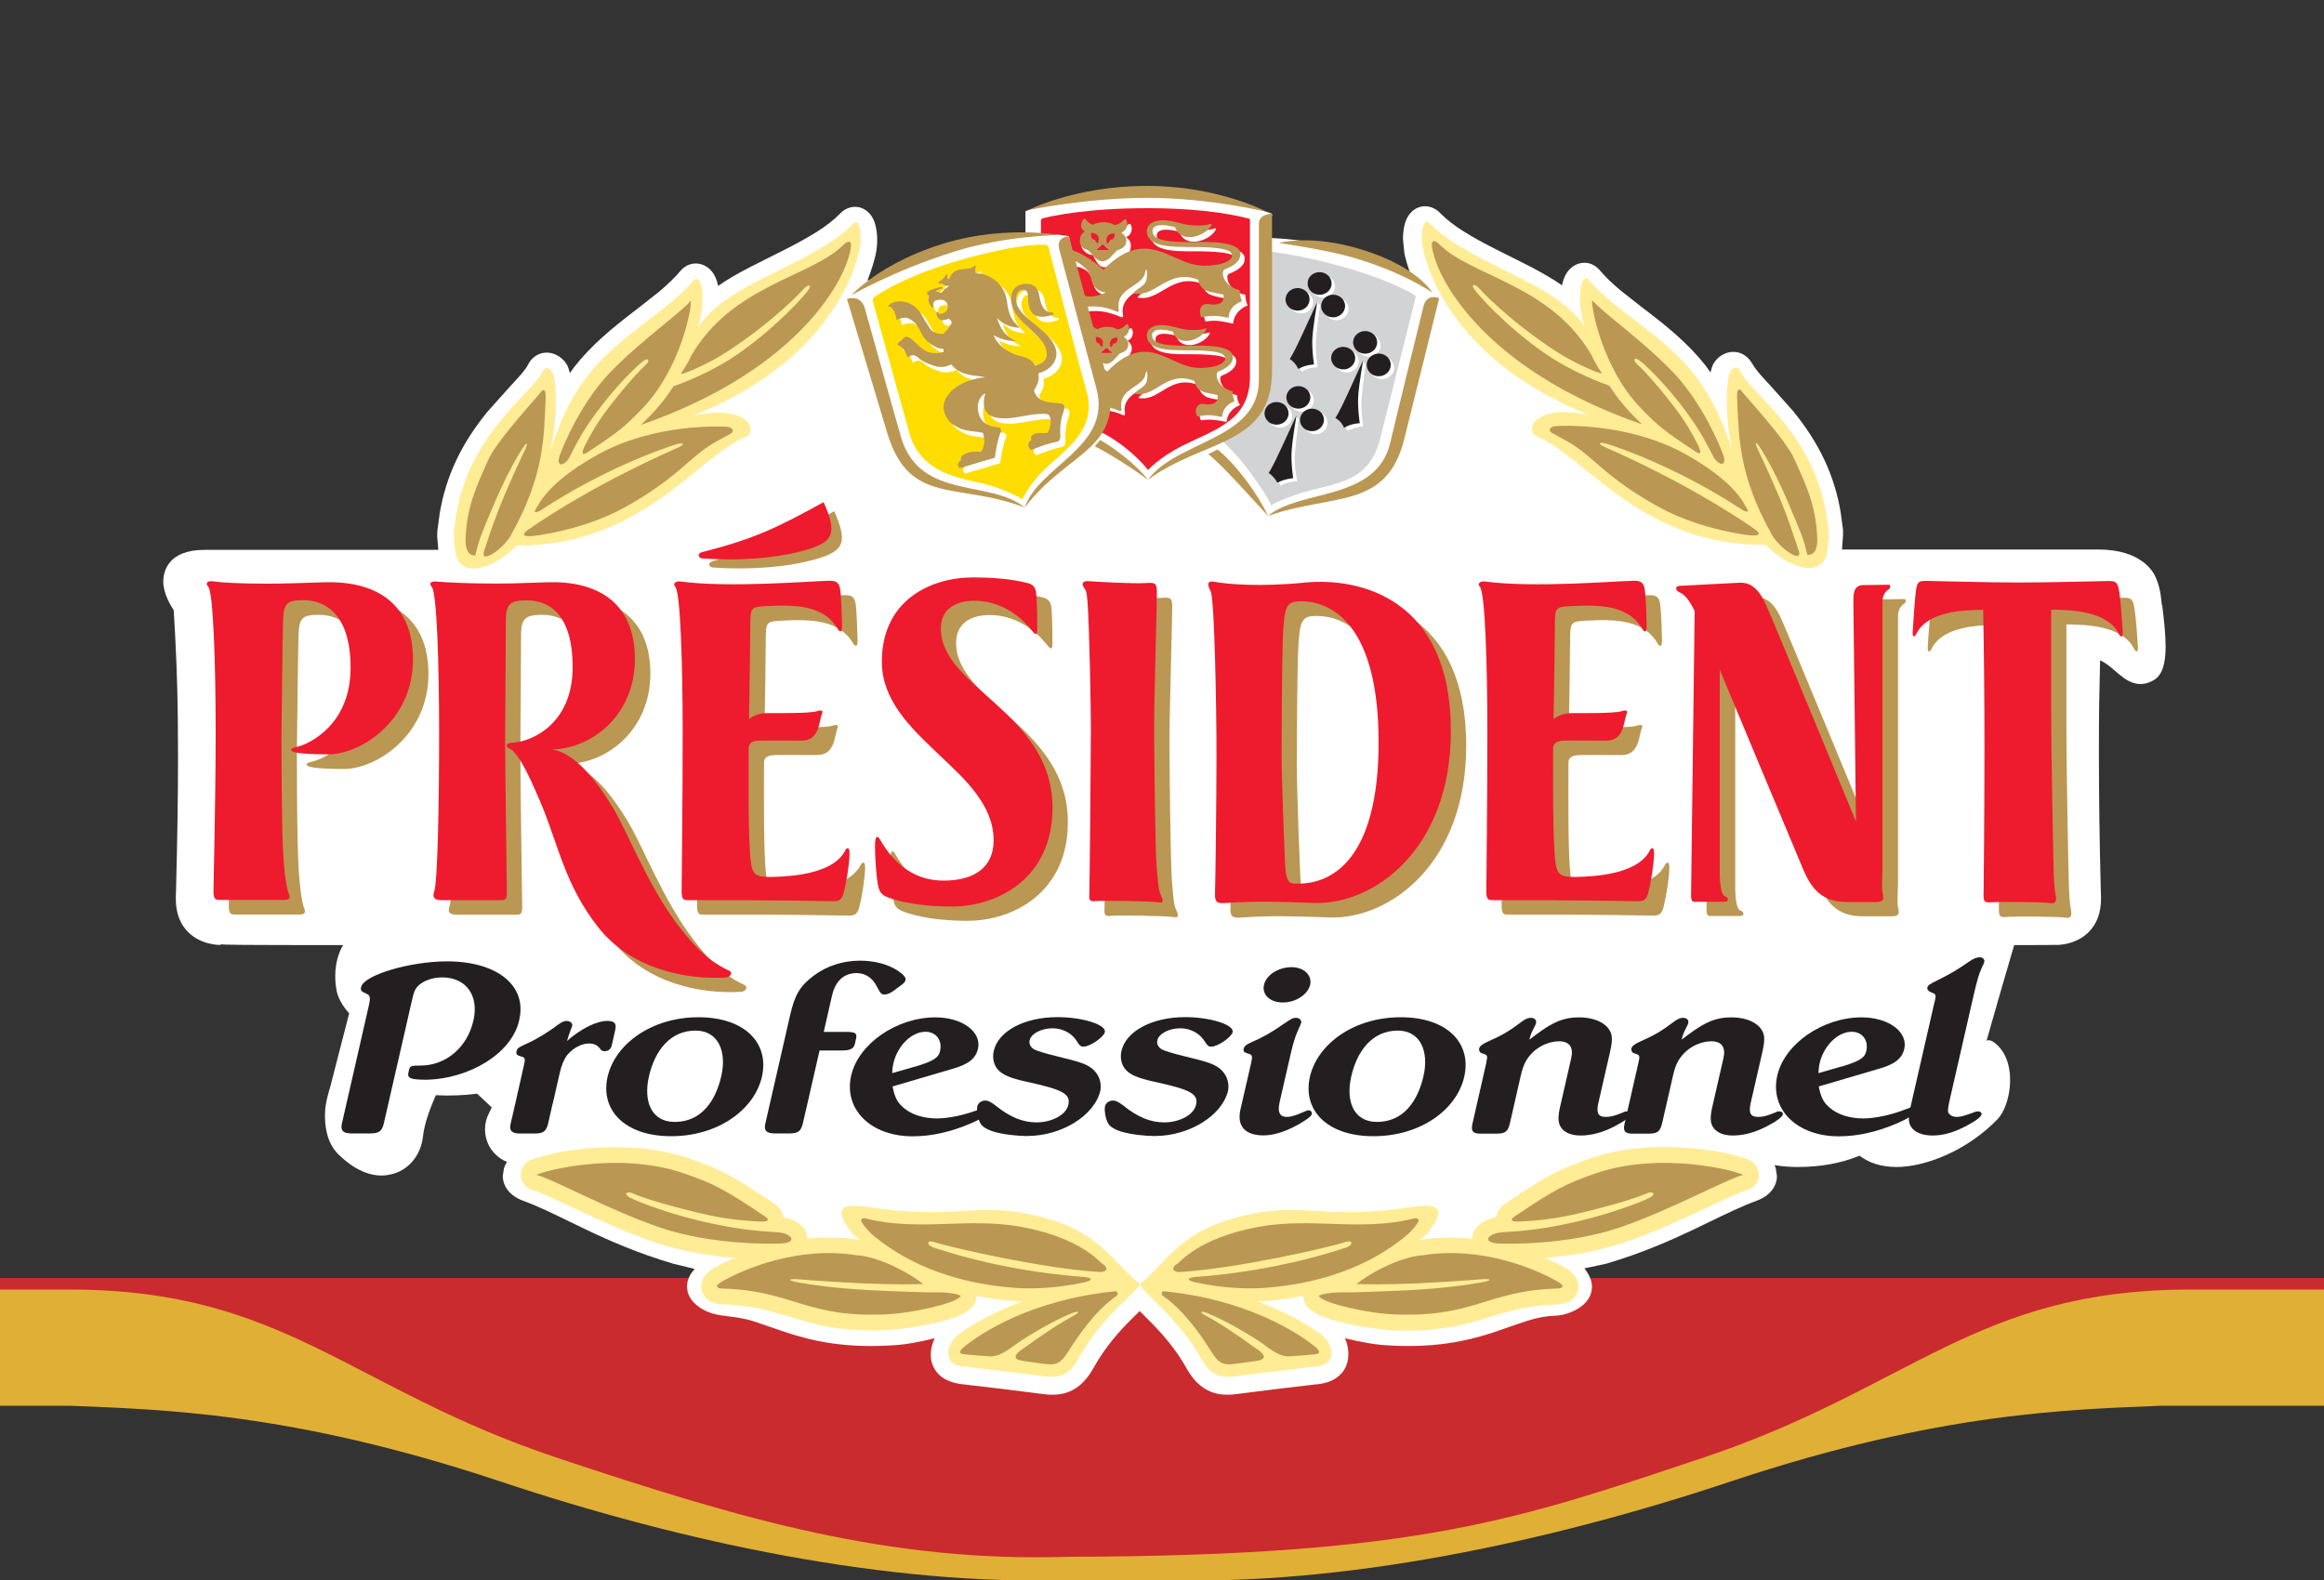 <?xml version="1.0" encoding="UTF-8"?>
<svg id="Layer_1" xmlns="http://www.w3.org/2000/svg" xmlns:xlink="http://www.w3.org/1999/xlink" version="1.1" viewBox="0 0 200 136">
  <rect x="0" y="0" width="200" height="136" fill="#333333" stroke="none"/>
  <!-- Generator: Adobe Illustrator 29.8.2, SVG Export Plug-In . SVG Version: 2.1.1 Build 3)  -->
  <defs>
    <style>
      .st0 {
        fill: none;
      }

      .st1 {
        fill: #d1d3d4;
      }

      .st2 {
        fill: #231f20;
      }

      .st3 {
        fill: #ffe794;
      }

      .st4 {
        fill: #ed1b2d;
      }

      .st5 {
        fill: #e0af35;
      }

      .st6 {
        fill: #fff;
      }

      .st7 {
        fill: #ffec95;
      }

      .st8 {
        fill: #fd0;
      }

      .st9 {
        fill: #ca2b2e;
      }

      .st10 {
        clip-path: url(#clippath);
      }

      .st11 {
        fill: #ba9753;
      }
    </style>
    <clipPath id="clippath">
      <rect class="st0" width="200" height="136"/>
    </clipPath>
  </defs>
  <g class="st10">
    <path class="st9" d="M200,119.01v-9.01H0v7.3c18.52-6.85,53.68,15.15,87.81,17.7h17.36c41.28-3.44,75.54-22.36,94.83-15.99Z"/>
    <g>
      <path class="st5" d="M-620,111H6c18.5,0,24,8.5,42,14.5,15.89,5.3,28.5,9,44,8.5h0c30.18-.07,38.77-3.26,54.49-8.5,18-6,23.5-14.5,42-14.5h631.5v10H186c-7.67.33-19,.5-37,6.5-15.89,5.3-33.5,9-49,8.5h-8c-15.5.5-33.11-3.2-49-8.5-18-6-29.33-6.17-37-6.5h-626v-10Z"/>
      <path class="st6" d="M186.05,52.09l-.1-.84c-.14-.97-.42-1.52-.49-1.67-.17-.37-1.21-2.28-4.86-2.28h-22.08c.01-.21.09-1.21.09-1.21v-.48s-.17-1.25-.17-1.25c0,0-.03-.23-.03-.23-.53-3.2-1.84-5.98-4.11-8.76l-1.96-2.2s-.34-.36-.34-.36c-.65-.7-.99-1.13-1.18-1.47-.46-.82-1.25-1.2-2.08-1-.54.13-.99.48-1.28.96-.1.17-.18.44-.26.76-.11-.16-.37-.53-.37-.53-1.51-1.93-3.31-3.38-5.01-4.69l-.5-.38-1.82-1.43c-.79-.66-1.36-1.22-1.81-1.75-.36-.43-.84-.67-1.35-.66-.52,0-1.01.25-1.36.67-.39.47-.52,1.05-.55,1.27-.69-.48-1.52-.97-2.61-1.55,0,0-1.92-.97-1.92-.97l-1.1-.55c-2.12-1.07-3.76-2.02-4.87-3.16-.59-.61-1.59-.85-2.39-.15-.33.29-.56.71-.69,1.28-.07.34-.11.68-.11,1.01v.13l.12,1.21c.09.41.3,1.25.74,2.37-1.48-.91-3.85-2.09-7.18-2.92-1.82-.45-3.67-.7-5.49-.73v-1.1c.03-.05.57-.94.57-.94l-.13-.05s-4.82-1.8-10.79-1.89c-5.91-.09-10.22,1.58-10.26,1.6l-.07.03v2.04c-2,.09-4.14.44-6.36,1.03-2.22.59-4.33,1.45-6.27,2.57.01,0-.62.21-.97.33.38-.98.61-1.79.72-2.29.08-.41.12-.82.12-1.21s-.04-.79-.12-1.13c-.12-.57-.35-.99-.69-1.29-.8-.7-1.81-.46-2.38.15-1.09,1.13-2.74,2.08-4.88,3.17l-1.08.54-1.92.97c-1.08.56-1.91,1.05-2.62,1.55-.1-.52-.29-.95-.56-1.27-.35-.42-.85-.66-1.36-.66s-.99.23-1.34.66c-.46.54-1.03,1.1-1.81,1.76l-1.79,1.41-.52.4c-1.71,1.32-3.5,2.76-5.01,4.69,0,0-.37.52-.37.52-.08-.33-.17-.6-.28-.78-.18-.28-.59-.76-1.26-.93-.85-.22-1.7.2-2.09,1.04-.18.36-.75.99-1.16,1.43,0,0-.36.39-.36.39l-1.94,2.17c-2.27,2.78-3.58,5.57-4.11,8.76l-.03.22-.17,1.25s-.02.46-.02.46c0,0,.08.99.1,1.2h-20.11c-3.22,0-3.56,1.93-3.56,2.76.01.71.34,1.59.9,2.43.19,3.08.32,6.19.35,9.18l.02,3.4c0,3.45-.06,7.32-.17,11.5l-.02.61v.16c0,1.21.36,2.17,1.08,2.88,1.14,1.13,2.75,1.09,2.82,1.09,0,0-.04-.04-.08-.07.21.06,1.59.08,10.58.08-.13.22-.25.45-.34.71-.26.7-.34,1.37-.34,1.94,0,.48.05.88.09,1.18-.02-.13-.02-.24-.02-.37,0,1.27,1.13,2.41,1.13,2.41l-1.65,6.41s-.43,1.27-.43,2.21c-.05,2.09.69,3.15,1.34,3.7.9.85,2.62,2.08,4.55,1.49,1.36-.4,2.34-1.61,2.53-3.13.11-1.07.54-2.32,1.12-3.63,1.25.07,2.43.01,3.55-.13.2.19.4.37.61.57l.22.21.43.4c-.08.17-.16.34-.24.5-.23.43-.34.91-.34,1.39,0,.44.09.87.28,1.28.33.7.91,1.24,1.61,1.52-.11.17-.2.36-.26.55l-.1.65c0,.94.64,1.73,1.71,2.13,1.3.48,2.6,1.11,3.99,1.79l1.51.73c1.97.94,4.4,2.01,7.47,2.92,0,0,1.36.32,1.83.44-.1.13-.23.3-.23.3-.28.37-.43.8-.43,1.23l.03.29c.06.39.3.97,1.05,1.49.74.53,1.69.68,2.07.72,1.42.17,2.02.3,2.52.46l1.47.5,1.47.5c2.21.72,5.07,1.4,9.51,1.06.8-.06,2.01-.28,3.2-.58-.14.29-.34.81-.34,1.43,0,.43.1.83.31,1.18.45.8,1.32,1.26,2.59,1.37.61.06,5.75.68,6.42.78,1.21.17,3.22.45,4.68-2.19,1.01-1.84,2.31-3.25,3.21-4.15,0,0,.59-.58.77-.76.13.13.86.86.86.86.98.99,2.22,2.35,3.16,4.05,1.46,2.64,3.47,2.36,4.67,2.19.76-.11,6.04-.75,6.4-.78,1.52-.1,2.22-.77,2.54-1.32.22-.37.33-.81.33-1.3s-.11-.96-.3-1.36c1.19.29,2.4.51,3.2.58,4.44.34,7.3-.35,9.52-1.06l1.47-.51,1.47-.5c.97-.3,1.71-.43,2.44-.45.7-.02,1.54-.3,2.15-.73.83-.58,1.01-1.28,1.01-1.76,0-.52-.23-1.04-.65-1.59.18-.03.46-.09.46-.09l1.43-.31c3.05-.9,5.49-1.98,7.47-2.92l1.45-.7c1.41-.68,2.74-1.33,4.05-1.81,1.07-.4,1.71-1.19,1.71-2.12l-.1-.65c-.03-.1-.06-.19-.1-.28.62.1,1.28.16,1.99.16,1.96,0,3.72-.32,5.32-.97.7.53,1.71.97,3.19.97,2.44,0,6.05-1.38,8.68-4.11,1.08-1.08,1.75-4.57.07-6.3-.71-.73-1.01-.45-1.01-.45,0,0,.92-3.26,1.33-4.65.6-2.08,1.05-3.59,1.05-3.59,0,0,3.18,0,3.58-.02,0,0-.01.01-.01.01.07,0,1.68.04,2.82-1.09.72-.71,1.08-1.68,1.08-2.88v-.16l-.02-.62c-.11-4.18-.16-8.05-.16-11.5,0-4.37.02-4.65.1-8.25.5.22.92.58,1.33.94.79.68,1.85,1.61,3.29.76.7-.41,1.02-1.33,1.02-2.89,0-1.04-.14-2.31-.29-3.52h0Z"/>
      <path class="st11" d="M61.36,48.29c-.47.12-.4.53,0,.56,3.1.21,6.32,0,8.85-.72,2.49-.71,2.74-1.48,1.58-4.13-4.17,2.31-6.11,3.19-10.44,4.29h0Z"/>
      <path class="st11" d="M19.24,51.76c-.29-.35-.04-.54.43-.47.82.12,2.24.19,4.73.2,1.32,0,2.56-.05,4.87-.12,4.2-.12,7.6,1.63,7.6,6.65,0,5.28-4.5,8.17-7.28,8.17-2.31,0-3.2-.17-3.2-.36s.18-.19.57-.3c1.04-.27,4.54-1.92,4.54-6.8s-2.45-5.81-4.05-5.81c-1.4,0-1.72.25-1.76,1.73-.05,1.67-.14,10.12-.14,10.12,0,1.8,0,5.29.08,8.22.07,2.93.33,4.7.56,5.23.13.3.05.5-.39.5h-5.49c-.35,0-.62.04-.62-.7s.19-7.77.19-13.72-.21-12.04-.64-12.54h0Z"/>
      <path class="st11" d="M48.82,65.76c3.53-.07,7.15-3.03,7.15-7.78,0-5.03-3.43-6.76-7.58-6.61-2.96.11-3.5.11-4.37.11-2.49,0-4.22-.1-5.11-.18-.47-.04-.72.12-.43.46.43.5.63,6.6.63,12.55s-.12,12.83-.43,13.71c-.23.66.27.71.62.71h5.19c.31,0,.46-.08.45-.7,0-.62-.16-10.13-.16-13.26,0,0,.06-8.5.06-10.12,0-1.45.43-1.73,1.83-1.73,1.61,0,3.92.87,3.92,5.75s-3.52,6.35-5,6.48c-.39.03-.67.05-.67.24,0,.3.35.25.61.56.48.57,1.01,1.29,2.4,4.6,1.43,3.45,2.02,6.93,4.88,10.53,2.85,3.6,7.55,4.5,10.97,4.29.41-.03.61-.44.3-.58-1.21-.56-2.48-1.38-4.4-3.9-2.62-3.44-4.28-7.88-5.61-10.11-1.5-2.53-3.37-4.77-5.26-5.04h0Z"/>
      <path class="st11" d="M66,78.73h-5.39c-.35,0-.62.04-.62-.7s.09-7.77.09-13.72-.2-12.04-.63-12.54c-.29-.35.12-.5.42-.47,4.16.58,11.3-.04,12.81-.07.49,0,.85.05.95.72.12.83.14,2.46.17,3.17.02.71-.29.48-.43.17-1.21-1.93-3.54-2-6.06-1.87-1.37.08-1.41.09-1.41,1.72,0,1.18-.07,5.47-.11,8.01.33-.28.9-.52,1.58-.52.6,0,3.69.03,4.25-.16.4-.14.57-.05.46.19-.29.67-.19,2.36-1.8,2.33-1.29-.02-3.21,0-3.51,0-.63,0-1.02.18-1.02.63,0,2.63-.07,7.92.21,9.91.14,1.05.48,1.23,1.87,1.2,1.52-.04,5.1-.23,6.19-2.19.16-.37.44-.47.43.19-.03.93-.26,2.4-.49,3.31-.17.68-.41.78-1,.77-1.2-.03-5.86-.08-6.95-.08Z"/>
      <path class="st11" d="M111.61,66.08c0,2.14.21,7.43.3,9.51.08,1.85.49,1.73,1.15,1.73,2.93,0,6.9-2.16,6.9-12.17s-3.97-12.13-6.64-12.13c-1.31,0-1.51.29-1.62,3.45-.06,1.8-.1,7.48-.1,9.62h0ZM105.51,52.16c-.29-.54-.35-.96.34-.83,1,.21,3.92.45,7.72.07,4.8-.47,12.61,1.38,12.61,12.78,0,10.28-6.71,14.96-11.72,14.79-3.27-.11-5-.17-7.55,0-.71.04-1.06.04-1.02-.77.04-1.02.13-8.38.13-12.15s-.17-13.27-.5-13.89h0Z"/>
      <path class="st11" d="M145.8,52.19c-.28-.09-.36-.49.05-.51,1.47-.08,3.89-.2,5.15-.28,1.06-.06,1.73.61,2.3,1.88.57,1.27,7.76,18.67,7.76,18.67,0,0-.23-18.11-.23-18.76s-.07-1.6.85-1.6,2.06-.02,2.15-.03c.21-.02.24.28.04.41-.24.14-.53.5-.53,1.04v22.9c0,.59-.05,1.27-.04,1.83,0,.52.42,1.13-.45,1.13h-2.56c-2.13,0-3.04-1.1-3.74-2.72-.69-1.62-7.22-17.28-7.22-17.28,0,0,0,16.89,0,17.51s.06,1.93.48,2.01c.29.06.31.45,0,.45h-2.45c-.19,0-.5.1-.5-.46s.32-24.56.32-24.56c-.49-1.04-.92-1.49-1.38-1.65h0Z"/>
      <path class="st11" d="M171.99,53.76c.07,3.12.1,7.54.11,11.77,0,6.01-.07,11.57-.07,12.14,0,.97-.13,1.32.59,1.26.89-.07,4.5-.04,5.13.06.47.07.57-.12.47-.72-.08-.41-.13-.79-.18-2.18-.04-1.41-.21-10.07-.21-13.61s0-8.73,0-8.73c1.87,0,4.83.15,5.81,2.07.16.33.38.38.35-.12-.04-.61-.16-2.53-.32-3.43-.12-.72-.29-.82-.91-.82s-6.11.24-7.9.24h-.05c-1.79,0-7.08-.24-7.69-.24s-.8.03-.91.66c-.13.72-.28,2.98-.31,3.59-.03.5.18.46.34.12.97-1.89,3.88-2.01,5.74-2.04h0Z"/>
      <path class="st11" d="M94.89,52.9c-.06-.79-.14-.82-.32-1.1-.22-.34.03-.53.37-.5.74.05,3.99.22,4.87.17.87-.06,1.07-.08,1.07.76s-.16,6.57-.22,9.73c-.06,3.15.09,12.48.18,13.68.1,1.2.16,2.22.35,2.61.19.4.35.8-.16.69-.51-.11-4.93-.18-5.6-.1-.28.03-.41-.15-.38-.44.03-.29.14-12.28.14-14.31,0-1.65-.11-8.52-.3-11.19h0Z"/>
      <path class="st11" d="M76.63,73.68c.03-.4.19-.55.4-.19,1.34,2.38,3.21,3.56,5.48,3.56,2.64,0,4.31-1.16,4.31-3.46,0-6.06-9.62-8.79-9.62-15.39,0-5.26,4.15-7.26,7.87-7.26,1.41,0,3.14.1,4.65.48.38.1.68.28.75.8.1.81.1,2.72.1,3.24s-.19.41-.51,0c-1.21-1.53-2.97-2.52-4.88-2.52-1.75,0-2.9.79-2.9,2.4,0,5.12,9.62,7.22,9.62,15.43,0,6.02-4.66,8.49-8.66,8.49-1.96,0-3.7-.23-5.01-.63-1.19-.36-1.3-.55-1.46-1.96-.13-1.19-.17-2.58-.14-2.99h0Z"/>
      <path class="st11" d="M135.24,78.73h-5.39c-.35,0-.62.04-.62-.7s.09-7.77.09-13.72-.2-12.04-.64-12.54c-.29-.35.13-.5.42-.47,4.16.58,11.3-.04,12.81-.07.48,0,.85.05.95.72.12.83.15,2.46.17,3.17.02.71-.3.48-.43.17-1.21-1.93-3.54-2-6.06-1.87-1.36.08-1.42.09-1.42,1.72,0,1.18-.07,5.47-.11,8.01.33-.28.9-.52,1.58-.52.6,0,3.69.03,4.25-.16.39-.14.57-.05.46.19-.29.67-.2,2.36-1.79,2.33-1.29-.02-3.21,0-3.51,0-.63,0-1.02.18-1.02.63,0,2.63-.07,7.92.2,9.91.15,1.05.48,1.23,1.87,1.2,1.53-.04,5.1-.23,6.19-2.19.16-.37.44-.47.42.19-.02.93-.26,2.4-.49,3.31-.17.68-.4.78-.99.77-1.21-.03-5.87-.08-6.96-.08h0Z"/>
      <path class="st4" d="M60.45,47.51c-.47.12-.39.53.01.56,3.1.22,6.33,0,8.85-.72,2.48-.7,2.74-1.48,1.57-4.13-4.17,2.31-6.11,3.19-10.44,4.3h0Z"/>
      <path class="st4" d="M17.92,50.51c-.29-.35-.04-.54.42-.47.82.12,2.24.19,4.73.2,1.32,0,2.56-.05,4.87-.12,4.2-.12,7.6,1.63,7.6,6.65,0,5.28-4.49,8.16-7.28,8.16-2.31,0-3.2-.16-3.2-.36s.18-.19.57-.3c1.03-.27,4.54-1.91,4.54-6.8s-2.45-5.81-4.05-5.81c-1.4,0-1.72.25-1.76,1.72-.05,1.67-.14,10.13-.14,10.13,0,1.8.02,5.3.08,8.22.07,2.93.33,4.7.57,5.23.13.3.05.5-.39.5h-5.49c-.35,0-.62.04-.62-.71s.19-7.76.19-13.71-.21-12.05-.64-12.54h0Z"/>
      <path class="st4" d="M47.49,64.51c3.53-.07,7.15-3.03,7.15-7.78,0-5.03-3.43-6.76-7.58-6.61-2.96.11-3.5.11-4.37.11-2.49,0-4.22-.1-5.11-.17-.47-.05-.71.12-.42.46.43.5.63,6.59.63,12.54s-.12,12.83-.43,13.71c-.22.65.27.71.62.71h5.19c.31,0,.46-.08.45-.7,0-.62-.15-10.13-.15-13.25,0,0,.06-8.5.06-10.13,0-1.45.42-1.72,1.83-1.72,1.61,0,3.92.87,3.92,5.75s-3.51,6.36-5,6.48c-.4.03-.67.06-.67.24,0,.3.35.25.61.56.49.57,1.01,1.29,2.4,4.6,1.43,3.45,2.03,6.93,4.88,10.53,2.85,3.6,7.56,4.5,10.97,4.3.42-.04.61-.44.3-.58-1.21-.56-2.49-1.38-4.4-3.9-2.63-3.44-4.28-7.89-5.61-10.11-1.51-2.53-3.37-4.77-5.26-5.04h0Z"/>
      <path class="st4" d="M64.67,77.48h-5.39c-.35,0-.62.04-.62-.71s.09-7.76.09-13.71-.2-12.05-.63-12.54c-.29-.35.12-.51.43-.47,4.16.57,11.3-.04,12.8-.06.49,0,.85.05.95.72.12.83.15,2.45.17,3.17.03.71-.29.48-.43.16-1.21-1.93-3.54-2-6.05-1.87-1.37.07-1.42.1-1.42,1.72,0,1.17-.07,5.47-.11,8.01.33-.29.91-.52,1.58-.52.6,0,3.69.04,4.25-.16.4-.14.56-.05.46.19-.29.67-.19,2.36-1.79,2.34-1.29-.02-3.21,0-3.51,0-.63,0-1.02.18-1.02.63,0,2.63-.07,7.93.2,9.91.15,1.04.48,1.23,1.87,1.19,1.52-.04,5.1-.23,6.19-2.18.15-.38.44-.47.42.19-.02.94-.26,2.4-.49,3.31-.17.68-.41.79-1,.77-1.2-.03-5.86-.08-6.95-.08h0Z"/>
      <path class="st4" d="M110.29,64.82c0,2.14.21,7.43.3,9.51.08,1.85.48,1.73,1.15,1.73,2.93,0,6.9-2.16,6.9-12.17s-3.97-12.13-6.63-12.13c-1.31,0-1.51.28-1.62,3.45-.06,1.8-.1,7.47-.1,9.62h0ZM104.19,50.9c-.29-.54-.35-.96.35-.82,1,.2,3.92.45,7.72.07,4.8-.48,12.6,1.38,12.6,12.77,0,10.28-6.71,14.96-11.72,14.8-3.27-.11-5-.17-7.56,0-.71.05-1.05.05-1.02-.78.04-1.01.13-8.37.13-12.14s-.17-13.27-.5-13.89h0Z"/>
      <path class="st4" d="M144.48,50.94c-.28-.09-.36-.49.04-.51,1.47-.07,3.89-.21,5.15-.27,1.06-.06,1.72.61,2.3,1.87.58,1.27,7.75,18.68,7.75,18.68,0,0-.22-18.11-.22-18.76s-.07-1.59.85-1.59,2.06-.03,2.15-.03c.21-.03.24.27.03.4-.24.14-.53.5-.53,1.05v22.9c0,.59-.04,1.27-.03,1.83,0,.52.42,1.13-.45,1.13h-2.56c-2.13,0-3.04-1.1-3.74-2.71-.69-1.62-7.22-17.28-7.22-17.28,0,0,0,16.9,0,17.51s.06,1.93.48,2.01c.29.06.31.45,0,.45h-2.45c-.19,0-.5.11-.5-.46s.31-24.56.31-24.56c-.5-1.03-.92-1.49-1.38-1.64h0Z"/>
      <path class="st4" d="M170.67,52.51c.06,3.12.11,7.54.11,11.76,0,6.01-.07,11.57-.07,12.14,0,.98-.13,1.32.59,1.26.89-.07,4.5-.04,5.13.06.47.07.58-.12.47-.72-.07-.41-.13-.78-.17-2.19-.04-1.4-.21-10.07-.21-13.6s0-8.74,0-8.74c1.86,0,4.83.15,5.81,2.06.16.33.38.38.35-.13-.04-.61-.16-2.68-.32-3.58-.12-.72-.29-.82-.91-.82s-4.69.13-7.69.13-7.33-.14-7.94-.14-.8.03-.91.66c-.12.72-.27,3.13-.31,3.74-.03.51.18.45.34.12.97-1.88,3.87-2.01,5.74-2.03h0Z"/>
      <path class="st4" d="M93.57,51.64c-.05-.79-.14-.83-.32-1.11-.22-.35.03-.53.38-.51.74.06,3.99.23,4.86.17.87-.05,1.07-.07,1.07.77s-.16,6.56-.22,9.73c-.06,3.15.09,12.48.18,13.68.1,1.2.16,2.22.35,2.61.19.4.35.8-.16.69-.51-.11-4.93-.17-5.59-.1-.29.03-.41-.15-.38-.44.03-.29.14-12.27.14-14.31,0-1.65-.11-8.52-.3-11.18h0Z"/>
      <path class="st4" d="M75.32,72.43c.03-.41.19-.55.4-.19,1.34,2.37,3.21,3.56,5.48,3.56,2.65,0,4.31-1.15,4.31-3.46,0-6.05-9.62-8.8-9.62-15.39,0-5.25,4.15-7.25,7.87-7.25,1.41,0,3.15.1,4.65.48.38.1.68.27.75.8.1.81.1,2.71.1,3.24s-.19.41-.51,0c-1.21-1.53-2.97-2.51-4.88-2.51-1.75,0-2.9.79-2.9,2.4,0,5.12,9.61,7.22,9.61,15.43,0,6.01-4.66,8.49-8.66,8.49-1.96,0-3.7-.22-5.01-.62-1.18-.36-1.3-.55-1.46-1.97-.13-1.19-.17-2.57-.14-2.99h0Z"/>
      <path class="st4" d="M133.92,77.48h-5.39c-.34,0-.62.04-.62-.71s.09-7.76.09-13.71-.2-12.05-.64-12.54c-.29-.35.13-.51.42-.47,4.17.57,11.3-.04,12.81-.06.49,0,.85.05.95.72.12.83.15,2.45.17,3.17.02.71-.29.48-.43.16-1.21-1.93-3.54-2-6.06-1.87-1.37.07-1.41.1-1.41,1.72,0,1.17-.07,5.47-.11,8.01.33-.29.9-.52,1.58-.52.6,0,3.69.04,4.25-.16.4-.14.57-.05.47.19-.29.67-.19,2.36-1.79,2.34-1.29-.02-3.22,0-3.52,0-.63,0-1.03.18-1.03.63,0,2.63-.06,7.93.21,9.91.15,1.04.48,1.23,1.87,1.19,1.53-.04,5.1-.23,6.19-2.18.15-.38.44-.47.42.19-.03.94-.26,2.4-.49,3.31-.17.68-.41.79-1,.77-1.21-.03-5.86-.08-6.95-.08h0Z"/>
      <path class="st7" d="M136.36,28.12c-.52-.85-1.39-1.65-2.39-2.36-3.16-2.24-8.31-3.82-10.95-6.56-.55-.57-.81,1.02-.57,2.15.47,2.25,2.87,9.77,14.32,14.38-3.6-.77-4.49.39-4.73.61-.17.17-.43.94.23,1.22,4.13,1.71,9.02,9.43,19.68,9.34,2.08,2.11,4.84,2.83,5.27.7.31-1.61.07-2.6-.05-3.33-1.18-7.12-6.47-10.32-7.45-12.38-.21-.46-.61-.22-.8.06-.31.48-.61,3.66.21,7.01.15.59-.84-3.54-3.26-6.64-2.83-3.63-6.82-5.46-9.13-8.23-.34-.4-.62.18-.7.62-.08.47-.19,1.76.31,3.41h0Z"/>
      <path class="st11" d="M137.84,32.1c.14.22-2.21-.73-3.95-1.87-4.16-2.72-6.52-5.32-6.62-5.43-.32-.36-.74-.4-.38.11.29.44,2.61,3.1,6.02,5.48,1.66,1.16,3.76,2.16,5.59,2.81,1.49,2.33,3.03,3.4,2.73,3.3-13.78-4.82-17.72-12.78-18-15.31-.03-.29.05-.41.12-.42.07-.02.2-.06.54.28,2.8,2.78,9.62,3.47,13.12,9.6.19.5.74,1.32.84,1.46h0Z"/>
      <path class="st11" d="M147.39,39.2c-.84-1.69-1.53-2.74-2.31-3.8-1.39-1.88-2.74-3.26-3.55-4.01-.2-.19-.36-.31-.48-.39-.44-.3-.49.02-.25.26.06.06.16.16.21.2.22.21,1.22,1.16,3.06,3.55,1,1.3,1.6,2.4,2.01,3.2.23.45.47,1.08-.14.68-2.74-1.8-3.31-2.28-4.78-3.81-3.27-3.41-4.24-8.66-4.14-9.24.73.92,4.4,3.52,6.94,6.18,2.6,2.72,4.09,6.46,4.31,7.06.45,1.21-.45,1-.88.12h0Z"/>
      <path class="st11" d="M149.79,43.79c-5.45-3.55-10.38-5.24-11.45-5.57-.77-.24-.73-.01-.55.09.11.06.21.13.32.17,6.47,2.85,10.86,5.66,12.82,7.01,1.19.82-.4.59-.88.52-2.75-.44-5.28-1.26-7.24-2.34-4.57-2.5-5.64-4.33-7.69-5.54-.48-.29-1.09-.61-1.55-.86-.34-.19-.25-.56.37-.6.24-.01,6.2-.37,11.23,2.49,4.21,2.39,4.88,4.16,5.16,4.6.3.48-.25.23-.55.03h0Z"/>
      <path class="st11" d="M155.54,47.78c-.32-1.48-.72-2.28-1.33-3.75-1.18-2.89-2.22-4.68-2.66-5.38-.51-.82-.57-.56-.25.08.19.39,1.55,3.28,2.38,5.45.47,1.27.68,1.94,1.14,3.29.26,1.01-1.58-.2-2.29-1.37-2.96-5.23-2.89-8.58-3.04-11.93-.04-.81.28-.72.41-.48.14.24,3.79,4.13,4.54,5.86.92,2.09,1.83,3.86,1.95,6.75.03.82-.15,1.47-.84,1.47h0Z"/>
      <path class="st6" d="M104.53,20.89l-2.45,12.19s-.46,2.51,1.09,4.55c1.45,1.71,1.41,1.48,2.84,2.88.6.59,1.54,1.52,1.91,2.15.21.38,1.21,1.73,1.21,1.73,0,0,1.31-.61,1.92-.82.98-.34,1.93-.46,2.69-.67,2.99-.74,5.77-1.33,6.62-5.18.44-2.01,1.79-7.31,2.58-10.41.33-1.3.9-1.63.9-1.63,0,0-2.99-2.88-9.31-4.46-5.81-1.45-10-.33-10-.33h0Z"/>
      <path class="st1" d="M106.3,21.43l-2.44,11.47s-1.5,2.65.25,4.1c1.74,1.45,2.75,2.67,3.53,3.73,1.47,1.98,1.74,2.76,1.74,2.76,0,0,1.25-.73,3.45-1.3,2.43-.63,5.05-.88,5.93-4.39.61-2.44,2.78-10.98,3.05-12.19.04-.14,0-.17-.08-.21-.47-.27-2.35-1.45-7.15-2.7-5.13-1.34-8.29-1.27-8.29-1.27h0Z"/>
      <path class="st6" d="M98.7,16.51c6.02.08,10.76,1.88,10.76,1.88l-.51.85v12.9c0,2.29-.82,3.51-2.22,4.59-1.12,1.19-6.33,2.79-7.93,4.54-.32.35-.87-.7-.93-.77-.14-.16-1.7-1.32-2.41-1.76-.81-.51-1.41-.94-2.09-1.3-.72-.38-1.3-.97-2.17-1.72-1.09-.93-2.07-1.55-2.36-2.51-.3-.99-.37-2.43-.37-2.43v-12.66s4.26-1.68,10.23-1.59h0Z"/>
      <path class="st4" d="M89.58,19v11.79s.15,3.11,2.05,4.75c1.64,1.41,2.05.99,3.73,1.98,2.22,1.32,3.43,2.92,3.43,2.93,0,.06.81-1,3.02-2.11,2.77-1.39,5.76-2.14,5.76-5.92v-13.47c0-.08-.05-.13-.14-.15-.65-.15-3.37-.88-8.68-.88s-8.3.69-9.01.87c-.16.04-.16.22-.16.22h0Z"/>
      <path class="st11" d="M88.46,18.1s4.07-2.1,10.24-2.1,10.33,2.24,10.33,2.24c0,0-4.93-1.21-10.26-1.21s-10.31,1.06-10.31,1.06ZM109.47,18.4v13.5c-.01,6.53-5.91,5.87-10.68,9.4,2.49-3.42,9.55-3.4,9.55-8.62v-13.43c0-.86,1.13-.85,1.13-.85h0ZM94.22,38.42c1.21.59,3.31,1.94,4.57,2.88-.83-1.14-2.81-2.69-4.11-3.43l-.47.55h0ZM123.85,25.68l-2.95,11.9c-1.47,6.37-6.17,4.84-11.78,6.83,2.76-2.33,9.35-1.24,10.53-6.33.25-1.12,2.84-11.65,2.84-11.65.27-1.25,1.36-.76,1.36-.76h0ZM103.99,39.09c1.29,1.03,3.53,3.6,5.14,5.32-.79-1.69-2.56-4.26-4.35-5.72l-.79.4h0Z"/>
      <path class="st11" d="M117.25,21.5c4.8,1.49,6.01,3.69,6.01,3.69,0,0-2.46-1.77-6.96-3.06-2.22-.64-6.24-1.22-6.24-1.22,0,0,2.78-.79,7.19.59h0Z"/>
      <path class="st6" d="M107.18,25.36c-1.46-.18-1.75-1.63-1.45-1.77.3-.14,1.39-.51,1.39-1.32s-1.41-1.1-3.76-1.05c-2.74.06-3.81-.2-3.81-.94,0-.59.86-.62,1.95-.33.39,1.32,2.32.96,3.06-.06.13-.18.12-.28-.05-.22-.44.15-1.04.15-1.56.11-.86-.06-1.91-.47-2.83-.49-.82-.01-1.09.36-1.06,1.07.05,1.01,1.41,1.27,3.03,1.27,2.6-.01,4.22.07,4.3.7.05.38-.6.92-2.42.92s-3.28-1.47-5.13-1.47c-1.25,0-2.41.7-3.51,1.81-.95-.87-2.49-1.81-3.13-1.74-.97.11-1.17.81-.96,1.38.42-.3.89-.31,1.16-.31.28.01.81.12,1.18.45.36.32.52,1.1.6,1.34s.52.77,1.34.82c-.67.35-1.25.42-1.73.31-.36-.08-.42-.3-1.25-.3s-1.35.59-.87,1.25c.79-.43.96-.21,1.43.12,1.3-.32,2.35-.06,3.41.4.09.03.16-.07.14-.16-.37-1.98,2.17-2.08,2.27-3.44.02-.12.13-.17.14-.05.14,1.5-.71,1.29-1.18,1.95,1.96.41,2.94-2.17,5.58-1.18.3.96.67.99,1.87,1.24.25.05.32.02.33.13.06.61-.37.91-1.34.74-.55-.1-.91.54-.56,1.14.89-.18,1.52.01,2.36.18.06-.82.68-1.36,1.24-1.56-.1-.32-.19-.53-.19-.94h0ZM93.03,21.05c0-.34.36-.55.71-.75-.47-.23-.38-.76-.14-1.03.07-.08.09-.12.16-.03.19.22.4.42.67.49.45-.26,1.28-.32,1.87.03.28-.04.45-.12.78-.43.11-.11.19-.07.25.04.17.33.04.86-.42,1.05.19.13.41.35.41.7,0,.4-.12.77-.66.94l-.75.52c-.15.16-.65.43-.84.43-.2,0-.36-.06-.56-.29-.22-.26-.28-.4-.45-.76-.45,0-1.01-.45-1.01-.89h0Z"/>
      <path class="st6" d="M106.43,34.02c-1.4-.37-1.58-1.54-1.31-1.67.28-.13,1.27-.49,1.27-1.25s-1.29-1.04-3.45-.99c-2.52.05-3.5-.19-3.5-.9,0-.55.79-.59,1.79-.31.35,1.25,2.13.9,2.81-.06.12-.17.11-.26-.04-.21-.4.14-.95.14-1.43.11-.78-.05-1.64-.43-2.48-.45-.75-.01-1.11.32-1.08,1,.05.95,1.29,1.21,2.78,1.2,2.39-.01,3.88.07,3.96.66.05.36-.56.87-2.23.87s-3.01-1.39-4.71-1.39c-1.15,0-2.22.66-3.22,1.71-.88-.83-2.29-1.71-2.88-1.64-.88.11-1.07.76-.87,1.3.38-.29.87-.44,1.12-.44.26.01.49.04,1.04.5.58.49.61,1.05.69,1.27.07.22.15.74.91.79-.62.33-.96.45-1.4.35-.33-.08-.38-.29-1.15-.29s-1.23.55-.8,1.18c.72-.41.89-.2,1.31.11,1.19-.31,2.16-.16,3.13.28.08.03.14-.06.13-.15-.34-1.87,2-1.86,2.09-3.15.02-.11.12-.17.13-.04.13,1.41-.65,1.22-1.08,1.84,1.8.39,2.69-2.05,5.12-1.12.28.9.62,1.13,1.74,1.26.23.02.28-.08.29.02.05.57-.34.85-1.24.69-.5-.09-.83.51-.51,1.08.77-.13,1.43-.02,2.2.14.06-.79.63-1.25,1.15-1.45-.17-.27-.25-.5-.25-.89h.01ZM93.72,30.02c0-.32.07-.59.4-.77-.44-.22-.35-.72-.13-.98.07-.08.08-.11.15-.03.17.21.36.4.62.46.41-.25,1.17-.3,1.72.03.25-.04.41-.12.71-.41.11-.1.18-.09.23.01.17.31.05.83-.38,1,.17.13.36.34.36.67,0,.38-.23.73-.74.88l-.56.5c-.14.14-.63.62-.81.62s-.32-.35-.48-.5l-.42-.72c-.43-.15-.68-.36-.68-.77h0Z"/>
      <path class="st11" d="M106.7,24.99c-1.52-.39-1.63-1.65-1.33-1.79.3-.14,1.38-.51,1.38-1.32s-1.4-1.1-3.76-1.05c-2.74.06-3.81-.2-3.81-.95,0-.59.86-.62,1.95-.32.39,1.32,2.32.95,3.06-.06.13-.18.12-.28-.05-.22-.44.15-1.04.15-1.56.11-.86-.06-1.54-.41-2.44-.43-.82-.01-1.48.3-1.44,1.02.05,1.01,1.4,1.27,3.02,1.27,2.6,0,4.23.08,4.31.7.05.38-.61.92-2.43.92s-3.28-1.47-5.13-1.47c-1.25,0-2.41.7-3.51,1.81-.95-.87-2.49-1.81-3.13-1.73-.96.11-1.16.81-.95,1.38.42-.3.94-.46,1.22-.46.28.01.54.04,1.13.53.63.51.67,1.12.75,1.35.08.23.37.83,1.19.88-.67.35-1.25.42-1.73.32-.36-.08-.42-.3-1.25-.3s-1.35.58-.87,1.25c.79-.43.96-.21,1.43.12,1.3-.33,2.34-.18,3.4.29.08.04.15-.07.14-.16-.37-1.98,2.18-1.97,2.27-3.33.02-.12.14-.18.14-.05.14,1.49-.71,1.29-1.18,1.95,1.96.41,2.94-2.17,5.58-1.18.29.96.67.99,1.87,1.23.25.05.33.02.33.13.06.61-.37.9-1.34.74-.55-.1-.91.54-.56,1.14,1.02-.21,1.49-.12,2.32.05.06-.83.59-1.21,1.15-1.43-.09-.31-.19-.52-.19-.93h0ZM95.42,21.43c-.17-.06-.28-.19-.38-.32-.07-.09-.19-.08-.26-.03-.13.12-.28.3-.43.35.02,0-.06.09.12.09h.87c.11-.01.08-.08.08-.08h0ZM93.89,20.05c.43-.04.86.25.59.92-.11-.11-.25-.19-.23-.33-.28-.01-.38-.17-.36-.58h0ZM95.92,20.11c0,.41-.12.53-.4.52,0,.15-.12.25-.24.36-.23-.68.21-.95.64-.88h0ZM92.94,20.74c0-.34.08-.62.43-.82-.47-.24-.37-.76-.14-1.04.07-.08.09-.12.16-.03.19.22.4.42.67.49.45-.26,1.28-.32,1.87.03.28-.04.45-.12.78-.43.12-.11.16-.09.22.01.18.33.05.89-.42,1.07.19.14.42.35.42.7,0,.4-.25.67-.8.83l-.61.64c-.15.15-.45.31-.64.31-.2,0-.45-.14-.63-.31l-.59-.64c-.47-.16-.73-.38-.73-.81h0Z"/>
      <path class="st11" d="M106.06,33.68c-1.4-.36-1.5-1.56-1.23-1.69.28-.13,1.27-.48,1.27-1.25s-1.29-1.04-3.46-.99c-2.51.06-3.5-.19-3.5-.9,0-.55.79-.58,1.79-.31.35,1.25,2.13.9,2.81-.05.12-.17.11-.27-.04-.21-.4.14-.95.14-1.43.11-.79-.06-1.4-.39-2.25-.41-.75-.01-1.35.29-1.32.96.05.95,1.29,1.21,2.78,1.2,2.39,0,3.88.07,3.96.66.05.36-.56.87-2.23.87s-3.02-1.39-4.71-1.39c-1.14,0-2.21.66-3.22,1.71-.87-.83-2.29-1.71-2.88-1.64-.88.1-1.07.76-.87,1.3.38-.29.87-.44,1.12-.44.26.01.49.04,1.04.5.58.49.61,1.05.69,1.28.08.21.16.73.91.78-.62.33-.96.45-1.4.35-.33-.08-.38-.29-1.15-.29s-1.23.55-.8,1.18c.72-.41.88-.2,1.31.11,1.18-.31,2.15-.17,3.13.27.07.03.14-.07.13-.15-.34-1.88,2-1.87,2.09-3.15.03-.11.12-.17.13-.04.13,1.41-.65,1.22-1.08,1.84,1.8.39,2.7-2.05,5.12-1.11.27.9.61.94,1.72,1.17.23.05.29.01.3.12.06.57-.34.85-1.24.7-.5-.09-.83.51-.51,1.08.94-.2,1.36-.1,2.13.04.06-.78.55-1.14,1.07-1.35-.09-.3-.17-.5-.17-.88h0ZM95.69,30.31c-.15-.06-.25-.18-.35-.3-.06-.08-.17-.08-.23-.03-.12.11-.25.28-.39.33.01,0-.06.08.11.08.18,0,.53,0,.79,0,.1-.01.07-.08.07-.08h0ZM94.3,29.01c.39-.04.79.24.54.87-.1-.1-.23-.18-.21-.32-.25,0-.35-.16-.32-.55ZM96.16,29.07c0,.39-.11.5-.36.5,0,.14-.12.24-.22.33-.21-.64.2-.9.59-.83h0ZM93.43,29.66c0-.32.08-.59.4-.78-.43-.22-.35-.72-.13-.98.07-.08.08-.11.14-.03.17.21.37.4.62.46.41-.25,1.17-.3,1.72.03.25-.04.41-.12.71-.4.11-.1.15-.09.2.01.16.31.05.84-.38,1.01.18.13.39.33.39.66,0,.38-.23.63-.73.78l-.57.61c-.14.14-.41.29-.59.29-.19,0-.41-.14-.58-.29l-.54-.61c-.43-.16-.67-.36-.67-.77h0Z"/>
      <path class="st6" d="M72.87,25.72l.82.65,3.56,11.94s.47,2,2.82,3.03c2.02.89,2.36.62,4.37,1.07,1.36.34,2.16.5,2.79.86.27.11.46.13.97.4.16-.34.54-.68.88-1.22.31-.51,1.02-1.03,1.49-1.5,1.95-1.94,5.68-3.77,4.17-8.85-.94-2.82-2.75-11.77-2.75-11.77,0,0-3.69-.82-9.99.86-5.79,1.55-9.13,4.52-9.13,4.52h0Z"/>
      <path class="st11" d="M73.26,25.42s2.56-2.88,8.22-4.54c5.07-1.48,9.71-.65,9.71-.65,0,0-4.68.03-9.15,1.45-5.35,1.71-8.78,3.74-8.78,3.74h0ZM91.99,20.35l3.24,12.07c1.69,6.31-3.32,6.33-7.05,11.28,1.25-3.66,7.53-5.21,6.18-10.25-.3-1.11-3.18-11.9-3.18-11.9-.36-1.21.81-1.2.81-1.2h0ZM72.89,25.73l3.48,11.59c1.91,6.25,6.05,4.14,11.83,6.37-2.99-2.44-8.91-.64-10.61-5.89-.33-1.1-3.17-11.29-3.17-11.29-.38-1.22-1.54-.78-1.54-.78h0Z"/>
      <path class="st8" d="M75.11,25.92c.03.12,3.17,11.44,3.17,11.44,1.09,3.7,5.08,3.88,6.78,4.38,1.65.48,3,1.24,2.94,1.25-.05.01.53-1.18,1.68-2.38,1.52-1.59,4.83-3.41,3.84-6.88-.67-2.34-2.86-10.87-3.27-12.39-.04-.17-.16-.28-.33-.28-.72-.02-2.99.07-7.44,1.37-4.42,1.3-6.55,2.66-7.22,3.13-.13.1-.18.26-.14.35h0Z"/>
      <path class="st4" d="M95.93,20.11c0,.41-.12.53-.4.52,0,.15-.12.26-.24.36-.23-.68.21-.95.64-.88h0Z"/>
      <path class="st4" d="M93.89,20.05c.43-.04.86.25.59.92-.11-.11-.25-.19-.23-.33-.28-.01-.38-.17-.36-.58h0Z"/>
      <path class="st4" d="M95.42,21.43c-.17-.06-.28-.19-.38-.32-.07-.09-.19-.08-.25-.03-.13.12-.28.3-.43.35.02,0-.06.09.12.09h.87c.11-.01.08-.08.08-.08h0Z"/>
      <path class="st4" d="M96.17,29.07c0,.39-.11.5-.37.5,0,.14-.12.24-.22.33-.21-.64.2-.9.59-.83h0Z"/>
      <path class="st4" d="M94.3,29.01c.39-.04.79.24.54.87-.1-.1-.23-.18-.21-.32-.25,0-.35-.16-.32-.55Z"/>
      <path class="st4" d="M95.7,30.31c-.15-.06-.25-.18-.35-.3-.06-.08-.17-.08-.23-.03-.12.11-.25.28-.39.33.01,0-.06.08.11.08.18,0,.53,0,.79,0,.1-.01.07-.08.07-.08h0Z"/>
      <path class="st6" d="M113.59,26.25l-.23-.23c-.2.42-.43,1.79-.98,3-.79,1.73-1.09,2.08-1.09,2.08,0,0,.35.15.74.9.5-.39,1.36-.39,1.36-.39,0,0-.21-1.34-.13-2.41.08-1.06.34-2.95.34-2.95h0Z"/>
      <path class="st6" d="M110.96,25.8c.12-.52.69-.85,1.24-.73.56.12.9.64.78,1.16-.13.52-.68.85-1.24.73-.56-.12-.91-.64-.77-1.16Z"/>
      <path class="st6" d="M114.01,26.37c.13-.52.69-.85,1.24-.73.56.12.91.64.78,1.17-.13.52-.68.85-1.24.73-.56-.12-.9-.65-.78-1.17h0Z"/>
      <path class="st6" d="M112.85,24.43c.13-.52.68-.85,1.24-.73.56.12.91.65.78,1.16-.13.52-.69.85-1.24.73-.56-.12-.9-.65-.78-1.17Z"/>
      <path class="st2" d="M113.37,25.98s-.5,1.06-1.29,2.79c-.79,1.73-1.09,2.14-1.09,2.14,0,0,.44.21.74.85.62-.37,1.35-.39,1.35-.39,0,0-.21-1.34-.13-2.4s.41-2.98.41-2.98h0Z"/>
      <path class="st2" d="M110.66,25.55c.13-.52.68-.85,1.24-.73.56.12.91.65.77,1.17-.12.52-.68.85-1.24.72-.55-.12-.91-.64-.77-1.17Z"/>
      <path class="st2" d="M113.72,26.12c.13-.52.68-.85,1.24-.73.56.12.9.65.77,1.17-.13.52-.68.85-1.24.73-.55-.12-.9-.64-.77-1.17h0Z"/>
      <path class="st2" d="M112.55,24.18c.12-.52.68-.85,1.24-.73.56.12.91.64.78,1.17-.13.52-.68.85-1.24.73-.55-.12-.9-.64-.77-1.17h0Z"/>
      <path class="st6" d="M117.52,31.33l-.23-.23c-.2.42-.43,1.79-.99,3-.78,1.73-1.2,1.89-1.2,1.89,0,0,.5.33.86,1.1.73-.36,1.35-.39,1.35-.39,0,0-.21-1.34-.13-2.4.08-1.07.34-2.95.34-2.95h0Z"/>
      <path class="st6" d="M114.89,30.87c.13-.52.69-.85,1.24-.73.55.12.9.65.77,1.17-.13.52-.69.85-1.24.73-.55-.12-.9-.64-.78-1.17h0Z"/>
      <path class="st6" d="M117.95,31.44c.12-.52.68-.85,1.23-.73.56.12.9.65.78,1.17-.13.52-.69.85-1.25.73-.55-.12-.9-.64-.77-1.16h0Z"/>
      <path class="st6" d="M116.77,29.5c.13-.52.68-.85,1.24-.73.55.12.9.64.78,1.17-.13.52-.68.85-1.24.73-.56-.12-.91-.65-.78-1.17Z"/>
      <path class="st2" d="M117.29,31.05s-.5,1.06-1.28,2.79c-.79,1.73-1.09,2.14-1.09,2.14,0,0,.53.26.74.84.67-.39,1.36-.39,1.36-.39,0,0-.21-1.34-.13-2.4.08-1.07.41-2.98.41-2.98h0Z"/>
      <path class="st2" d="M114.58,30.61c.13-.52.68-.85,1.24-.73.56.12.91.64.78,1.17-.13.52-.68.85-1.24.72-.56-.12-.9-.64-.78-1.16Z"/>
      <path class="st2" d="M117.64,31.19c.13-.52.69-.85,1.25-.73.56.12.9.64.77,1.17-.13.52-.68.85-1.24.73-.56-.12-.9-.64-.78-1.17h0Z"/>
      <path class="st2" d="M116.47,29.25c.13-.52.69-.85,1.24-.73.56.12.91.64.78,1.17-.12.52-.68.85-1.24.73-.56-.12-.9-.64-.78-1.17h0Z"/>
      <path class="st6" d="M111.77,36.07l-.23-.24c-.19.43-.43,1.79-.98,3-.79,1.73-1.12,2.07-1.12,2.07,0,0,.48.33.77.91.61-.39,1.42-.37,1.42-.37,0,0-.27-1.36-.19-2.42.08-1.06.34-2.95.34-2.95h0Z"/>
      <path class="st6" d="M109.15,35.61c.13-.52.68-.85,1.24-.73.56.12.91.65.78,1.17-.13.52-.69.85-1.24.73-.55-.12-.9-.65-.77-1.17h0Z"/>
      <path class="st6" d="M112.2,36.18c.13-.52.68-.85,1.25-.73.55.12.9.65.77,1.17-.13.52-.68.85-1.24.73-.56-.12-.9-.64-.78-1.17h0Z"/>
      <path class="st6" d="M111.03,34.24c.13-.52.68-.85,1.24-.72.56.12.9.64.77,1.16-.13.52-.68.85-1.24.73-.56-.12-.91-.65-.78-1.17h0Z"/>
      <path class="st2" d="M111.56,35.78s-.5,1.06-1.29,2.79c-.79,1.73-1.09,2.14-1.09,2.14,0,0,.44.28.75.84.63-.34,1.36-.39,1.36-.39,0,0-.21-1.34-.13-2.4.08-1.07.41-2.98.41-2.98h0Z"/>
      <path class="st2" d="M108.85,35.36c.13-.53.68-.85,1.24-.73.56.12.9.65.78,1.17-.13.52-.68.85-1.25.73-.55-.12-.9-.64-.77-1.16h0Z"/>
      <path class="st2" d="M111.9,35.93c.13-.52.68-.85,1.24-.73.56.12.9.64.77,1.16-.13.53-.68.85-1.24.73-.56-.12-.9-.65-.77-1.17h0Z"/>
      <path class="st2" d="M110.73,33.99c.13-.52.68-.85,1.24-.73.55.12.9.64.77,1.16-.12.52-.68.85-1.24.73-.56-.12-.9-.64-.77-1.16h0Z"/>
      <path class="st6" d="M81.55,24.86c0,.39-.12.5-.37.5,0,.14-.11.24-.22.34-.22-.64.19-.9.59-.83h0Z"/>
      <path class="st6" d="M89.82,32.7c.1.68-.29,1.14-.39,1.36.32,1.22,1.91,1.01,2.39,1.12.14.03.28.12.19.59-.36.96-.36,1.85-.31,2.29.01.12-.13.36-.21.39-.97.2-1.49.41-2.3.75l-.16-.15c-.18-.22-.07-.6.18-.74-.1-.1-.03-.3.06-.39.44-.3.89-.13,1.34-.2.22-.47.4-1.06.12-1.51-.07-.11-.3-.14-.45-.13-.92-.02-1.76.23-2.68.34-.42.06-1.85.22-2.31-.57-.29-.49-.14-1.29-.05-1.45.03-.04-.02-.06-.05-.05-.25.14-.61.58-.59,1.21.06,1.63,1.5,1.65,1.81,1.7.08,0,.25.12.18.37-.3.79-.4,1.47-.52,2.24-.94.29-1.99.59-3.02.9-.2-.17-.24-.46.06-.65.06-.05,0-.28.15-.42.42-.37,1.2-.39,1.61-.34.07-.06.25-.35.28-.85.01-.25-.08-.74-.13-.79-1.05-.21-1.63-.06-2.61-.76-.36-.19-1.02-1.21-.63-2.03.07-.25.54-.99,1.5-1.46.51-.25,1.41-.52,1.95-.53-.6-.21-2.03,0-2.91-1.11-.26.13-.63.27-1.16.21-.55-.12-1.19-.42-1.47-.61-.15-.12-.48-.52-.88-.35-.1.04-.28.14-.28.14-.2-.88-.82-1.08-.85-1.08.08-.19.15-.25.3-.35.24-.16.29-.51.75-.25.56.32,1.04,1.19,1.93,1.3.38.05.71,0,.98-.08,0-.07.06-.33-.1-.28-.17.05-1.36-.32-1.86-1.45-.31-.69-.71-1.03-1.07-1.17-.35-.14-.94.09-1.03.15.06-.45-.35-.99-.41-1.08-.03-.09-.35-.05-.29-.1.26-.43,1.05-.41,1.09-.43.53.05,1.01.23,1.45.69.38.39.45.72.83,1.29.24.36.29.53.63.7.36.17.73.13.73.13,0,0,.46-.32.77-1.01l-.26-.32c-.54.25-.79.2-.98-.14-.19-.34-.04-.57.07-.35.05.08.1.12.31.07.3-.07.59-.34.47-.76-.11-.43-.54-.49-.89-.4-.3.08-.41.22-.34.55.02.09-.07.14-.11.1-.31-.37-.39-.75-.22-1.01-.17-.13-.24-.25-.24-.25.2-.27.96-.47,1.19-.5.23-.03.2.09.1.12-.25.06-.67.28-.4.27.27,0,.34.24.53-.06.19-.3.72-.46.43-.45-.3.01-.37-.24-.72-.18-.11.02-.08-.16-.08-.16.24-.1.46-.3.6-.55.14-.25.22.05.14.28l.17.02c.45-1.27,1.56-.56,2.16-1.1.09-.08.17-.09.13.05-.06.17-.06.38,0,.56.06,0,.11,0,.17,0,1.07.1,2.33.88,2.52,2.45.14,1.14.41,1.61,1.1,2.23-1.26,0-1.96-.85-1.96-.85.48,1.52,1.11,1.67,1.61,1.99-1.08.01-1.9-.51-1.9-.51,0,0,.27,1,1.73,1.62.55.23,1.44.19,1.82,1h.04c.64-.16,1.11-.49.96-1.29-.28-1.42-2.69-2.38-3-4.01-.21-1.07.3-1.6.97-1.72.81-.13,1.27.26,1.39.92.13.7.32,1.49,1.04,1.53.21.01.37.13-.02.25-1.57.46-1.96-.36-1.97-1.59,0-.34-.08-.7-.59-.6-.29.06-.52.52-.42,1.05.29,1.51,3.08,2.4,3.43,4.18.18.93-.63,1.74-1.51,1.93,0,.04-.02.08-.03.12h.03Z"/>
      <path class="st11" d="M89.37,32.25c.11.68-.29,1.14-.39,1.37.32,1.22,1.91,1.01,2.39,1.12.14.03.28.12.19.59-.36.95-.36,1.85-.3,2.28.01.12-.13.36-.21.39-.96.2-1.49.41-2.3.74l-.16-.15c-.18-.21-.07-.6.18-.74-.1-.1-.02-.3.06-.39.43-.3.88-.13,1.34-.2.22-.47.4-1.06.11-1.51-.08-.11-.3-.14-.44-.13-.92-.02-1.77.23-2.69.34-.42.06-1.85.21-2.31-.57-.29-.49-.15-1.29-.05-1.45.02-.04-.02-.06-.06-.05-.25.14-.61.59-.58,1.21.06,1.63,1.51,1.65,1.81,1.69.08.01.24.12.17.37-.31.79-.4,1.47-.52,2.24-.94.28-1.99.58-3.01.9-.2-.17-.24-.46.06-.65.06-.05,0-.28.15-.42.42-.37,1.19-.39,1.61-.34.07-.06.25-.35.29-.85.01-.25-.08-.74-.14-.79-1.05-.21-1.63-.05-2.62-.76-.35-.19-1.02-1.21-.63-2.03.06-.25.53-.99,1.5-1.45.51-.25,1.41-.52,1.95-.53-.6-.21-2.03,0-2.91-1.11-.26.13-.63.27-1.16.2-.55-.12-1.19-.42-1.47-.6-.15-.12-.48-.52-.87-.35-.09.04-.28.14-.28.14-.2-.88-.82-1.08-.85-1.08.08-.19.15-.26.3-.35.24-.16.29-.51.75-.25.56.32,1.04,1.19,1.93,1.3.38.05.71,0,.98-.08,0-.07.05-.33-.1-.28-.17.05-1.35-.32-1.86-1.45-.31-.69-.71-1.03-1.07-1.17-.36-.15-.94.08-1.03.14.06-.45-.35-1-.41-1.08-.03-.09-.35-.05-.29-.1.26-.43,1.06-.42,1.09-.43.53.05,1.01.23,1.45.69.38.4.45.73.83,1.3.24.36.29.52.63.69.36.17.72.13.72.13,0,0,.47-.32.77-1.01l-.26-.32c-.54.25-.79.2-.98-.14-.19-.34-.04-.57.08-.35.05.09.1.11.31.07.3-.07.59-.34.47-.76-.12-.43-.54-.49-.89-.4-.3.08-.41.22-.34.55.02.09-.07.14-.1.1-.31-.37-.4-.75-.23-1.01-.17-.13-.24-.25-.24-.25.2-.27.96-.47,1.19-.5.23-.03.2.09.1.12-.26.06-.68.27-.41.27.27,0,.34.24.53-.06.19-.3.73-.46.42-.45-.3.01-.37-.23-.72-.18-.1.02-.08-.16-.08-.16.25-.1.46-.3.6-.55.13-.25.21.05.14.28l.18.02c.45-1.27,1.56-.57,2.16-1.1.09-.08.17-.09.12.05-.06.18-.06.38,0,.57.06,0,.11,0,.17,0,1.07.1,2.33.88,2.52,2.45.14,1.14.41,1.61,1.1,2.23-1.27,0-1.96-.85-1.96-.85.47,1.51,1.11,1.67,1.61,2-1.08.01-1.9-.51-1.9-.51,0,0,.28,1,1.73,1.62.55.24,1.44.19,1.83,1h.03c.64-.16,1.11-.49.96-1.29-.28-1.42-2.68-2.38-3-4.01-.2-1.07.3-1.61.97-1.72.82-.13,1.27.25,1.39.91.13.71.32,1.49,1.04,1.53.21.01.38.13-.02.25-1.57.46-1.96-.37-1.97-1.59,0-.34-.08-.7-.59-.59-.29.06-.52.52-.42,1.05.3,1.51,3.08,2.4,3.43,4.18.18.93-.63,1.74-1.51,1.93,0,.04-.02.08-.03.12h.02-.02Z"/>
      <path class="st7" d="M60.09,28.17c.52-.85,1.39-1.66,2.38-2.36,3.16-2.24,8.31-3.83,10.95-6.56.55-.57.81,1.02.57,2.15-.47,2.25-2.87,9.76-14.32,14.38,3.6-.77,4.49.39,4.72.61.17.17.43.94-.23,1.22-4.14,1.71-9.02,9.44-19.68,9.34-2.08,2.11-4.84,2.83-5.26.7-.32-1.61-.08-2.6.04-3.33,1.18-7.12,6.47-10.32,7.45-12.38.22-.46.62-.22.8.06.32.48.61,3.66-.21,7-.14.6.84-3.54,3.26-6.64,2.84-3.63,6.82-5.47,9.13-8.23.34-.4.62.17.7.62.08.47.19,1.76-.31,3.41h0Z"/>
      <path class="st11" d="M58.61,32.15c-.14.22,2.21-.73,3.95-1.87,4.17-2.72,6.52-5.31,6.62-5.43.33-.36.74-.4.39.11-.3.44-2.62,3.09-6.02,5.48-1.66,1.16-3.75,2.16-5.59,2.81-1.49,2.33-3.03,3.4-2.73,3.3,13.78-4.83,17.72-12.78,18-15.31.03-.29-.05-.41-.12-.42-.07-.02-.19-.07-.54.27-2.81,2.78-9.63,3.47-13.12,9.59-.19.5-.75,1.32-.84,1.46h0Z"/>
      <path class="st11" d="M49.06,39.26c.83-1.7,1.52-2.75,2.31-3.81,1.39-1.88,2.74-3.26,3.55-4.01.2-.19.36-.31.48-.39.43-.3.49.02.26.26-.06.07-.16.16-.21.21-.22.21-1.21,1.16-3.06,3.55-1,1.3-1.6,2.4-2.01,3.2-.23.44-.46,1.08.15.68,2.74-1.8,3.31-2.28,4.78-3.82,3.27-3.41,4.24-8.66,4.14-9.24-.73.91-4.4,3.52-6.95,6.17-2.6,2.72-4.08,6.46-4.3,7.06-.45,1.21.45,1,.87.13h0Z"/>
      <path class="st11" d="M46.66,43.84c5.45-3.55,10.38-5.23,11.45-5.57.77-.24.73-.01.55.09-.11.07-.22.13-.32.17-6.47,2.86-10.87,5.66-12.82,7.02-1.19.82.4.59.88.52,2.76-.44,5.27-1.26,7.24-2.33,4.57-2.51,5.64-4.33,7.69-5.55.48-.29,1.09-.61,1.54-.86.34-.19.25-.56-.37-.6-.23-.01-6.2-.37-11.22,2.49-4.21,2.39-4.88,4.16-5.17,4.6-.31.47.25.23.56.03h0Z"/>
      <path class="st11" d="M40.9,47.83c.32-1.49.72-2.29,1.33-3.76,1.18-2.89,2.22-4.67,2.67-5.37.51-.82.56-.56.25.08-.19.39-1.56,3.29-2.38,5.45-.48,1.27-.69,1.94-1.14,3.29-.25,1.01,1.59-.19,2.29-1.37,2.96-5.23,2.89-8.58,3.04-11.93.04-.8-.28-.71-.41-.48-.13.24-3.78,4.13-4.54,5.86-.91,2.09-1.83,3.86-1.94,6.75-.03.82.15,1.47.84,1.47h0Z"/>
      <path class="st7" d="M80.71,109.88h-.03.03ZM80.71,109.88h-.11c-.07-.12-.13-.24-.23-.33-.76-.72-3.9-2.67-6.53-2.85-6.05-.92-11.32,1.84-12.32,2.4-1.17.67-1.26,1.44-1.13,1.97.07.27.39,1.16,1.74,1.2,2.59.08,4.17.57,5.85,1.08,2.19.67,4.46,1.37,8.77,1.11.06,0,5.77-.51,6.98-2.03.34-.42.4-1.04.15-1.52-.53-1.01-2.37-1.07-3.17-1.04h0Z"/>
      <path class="st3" d="M73.78,106.69s.04,0,.07,0c.02,0,.04,0,.06,0-.04,0-.09-.01-.13-.01h0Z"/>
      <path class="st3" d="M122.29,106.71s.04,0,.06,0c.02,0,.05,0,.07,0-.05,0-.09,0-.13.01h0Z"/>
      <path class="st7" d="M134.66,109.11c-1-.57-6.26-3.32-12.31-2.4-2.63.18-5.77,2.13-6.53,2.85-.1.1-.17.21-.23.33h-.12.03c-.98-.04-2.69.05-3.19,1.05-.24.47-.18,1.09.15,1.5,1.2,1.52,6.92,2.04,6.98,2.04,4.31.25,6.58-.44,8.77-1.12,1.67-.51,3.26-1,5.85-1.08,1.35-.04,1.67-.93,1.74-1.2.13-.53.04-1.31-1.13-1.97h0Z"/>
      <path class="st7" d="M97.6,110.1c-2.52-2.35-3.56-4.49-9.22-5.63-4.6-.92-6.6.54-13.73-.58-3.27-.51-2.26.99-1.34,2.24.31.43,4.36,3.16,5.39,3.63,2.07.94,4.78,1.96,8.62,2.23.2.01.41.02.64.03-2.7,1.03-4.56,2.15-5.32,2.74-.15.12-.29.23-.41.35-.11.1-.32.31-.45.61-.3.67-.44,1.82,1.31,1.92.37.03,5.77.69,6.51.79,1.18.16,2.24.26,3.18-1.44,2.15-3.91,5.3-5.87,5.3-6.51,0,0-.23-.13-.49-.38h0Z"/>
      <path class="st11" d="M94.94,108.84c-.26-.11-1.74-2.23-6.96-3.22-4.67-.88-8.84.42-13.48-.74-.23-.06-.6.02-.24.48.27.37.63.78,1.01,1.08,1.23.97,4.91,3.9,12.16,4.42,1.29.09,3.42.05,5.83-.47.88-.19.73-.4.08-.47-.6-.06-6.43-.37-12.96-2.52-.7-.23-.67-.73.09-.47,1.18.41,9.39,2.29,14.19,2.56.38.02.86-.21.28-.68h0Z"/>
      <path class="st7" d="M98.59,110.1c2.52-2.35,3.57-4.49,9.22-5.63,4.6-.92,6.6.54,13.73-.58,3.27-.51,2.26.99,1.33,2.24-.31.43-4.36,3.16-5.39,3.63-2.07.94-4.78,1.96-8.62,2.23-.2.01-.41.02-.63.03,2.69,1.03,4.55,2.15,5.31,2.74.15.12.29.23.41.35.11.1.32.31.45.61.3.67.45,1.82-1.31,1.92-.37.03-5.77.69-6.51.79-1.17.16-2.24.26-3.18-1.44-2-3.62-5.3-5.87-5.3-6.51,0,0,.24-.13.5-.38h0Z"/>
      <path class="st11" d="M101.25,108.84c.26-.11,1.74-2.23,6.96-3.22,4.67-.88,8.85.42,13.48-.74.22-.06.59.02.25.48-.27.37-.63.78-1.02,1.08-1.23.97-4.9,3.9-12.17,4.42-1.29.09-3.42.05-5.83-.47-.88-.19-.73-.4-.08-.47.59-.06,6.43-.37,12.96-2.52.7-.23.67-.73-.1-.47-1.18.41-9.39,2.29-14.18,2.56-.38.02-.86-.21-.28-.68h0Z"/>
      <path class="st7" d="M67.42,104.79c-.05-.37-.25-.83-.87-1.24-3.4-2.3-4.55-2.91-7.27-3.85-5.79-1.97-12.67-.39-13.78.24-.48.28-.74.81-.67,1.36.08.55.48,1,1.01,1.13.48.12,1.77.73,3.14,1.37,2.15,1.01,4.82,2.26,7.39,3.14,4.8,1.63,10.24,1.47,10.84,1.45,2.1-.09,2.26-1.35,2.27-1.74,0-.95-.84-1.66-2.06-1.86h0Z"/>
      <path class="st7" d="M150.69,99.93c-1.11-.64-7.99-2.22-13.78-.24-2.72.93-3.87,1.54-7.28,3.85-.61.41-.82.86-.87,1.24-1.22.21-2.06.92-2.06,1.87,0,.39.16,1.65,2.26,1.74.61.02,6.04.18,10.85-1.45,2.57-.87,5.24-2.12,7.38-3.13,1.37-.64,2.66-1.25,3.15-1.37.54-.14.94-.58,1.01-1.13.08-.55-.19-1.09-.67-1.36Z"/>
      <path class="st11" d="M66.88,106.06c-2.39-.12-3.95-.39-5.57-.73-2.88-.61-5.16-1.42-6.43-1.94-.32-.13-.54-.24-.7-.32-.56-.32-.22-.52.18-.39.1.04.26.1.34.14.35.14,1.95.76,5.65,1.63,2.01.48,3.59.61,4.72.68.63.04,1.46.05.72-.45-3.4-2.3-4.44-2.83-6.96-3.69-5.59-1.91-12.03-.22-12.66.14,1.43.36,6.28,3.05,10.63,4.53,4.45,1.51,9.55,1.41,10.35,1.38,1.63-.07.94-.92-.28-.97h0Z"/>
      <path class="st11" d="M129.31,106.06c2.39-.12,3.95-.39,5.57-.73,2.88-.61,5.15-1.42,6.43-1.94.32-.13.54-.24.7-.32.55-.32.22-.52-.18-.39-.1.04-.27.1-.35.14-.36.14-1.96.76-5.65,1.63-2.01.48-3.59.61-4.73.68-.62.04-1.45.05-.71-.45,3.4-2.3,4.44-2.83,6.96-3.69,5.59-1.91,12.04-.22,12.66.14-1.43.36-6.28,3.05-10.63,4.53-4.45,1.51-9.55,1.41-10.35,1.38-1.63-.07-.94-.92.28-.97h0Z"/>
      <path class="st11" d="M80.74,111.24c-1.4.02-2.86-.07-4.4-.12-3.95-.14-6.52-.53-7.55-.72-1.19-.21-.9-.36-.01-.28.55.05,4.58.36,7.52.41,1.22.02,1.33.03,3.13,0-.57-.55-3.5-2.36-5.74-2.49-5.12-.8-9.76,1.25-11.5,2.24-.87.49-.36.62-.02.63,6.23.19,7.17,2.63,14.49,2.2,1.67-.1,5.46-.85,6-1.52.14-.18-1.25-.37-1.93-.35h0Z"/>
      <path class="st11" d="M115.45,111.24c1.4.02,2.86-.07,4.39-.12,3.95-.14,6.52-.53,7.55-.72,1.19-.21.91-.36.01-.28-.55.05-4.58.36-7.52.41-1.22.02-1.33.03-3.13,0,.57-.55,3.49-2.36,5.74-2.49,5.12-.8,9.75,1.25,11.5,2.24.87.49.36.62.02.63-6.23.19-7.17,2.63-14.5,2.2-1.67-.1-5.46-.85-5.99-1.52-.14-.18,1.24-.37,1.93-.35h0Z"/>
      <path class="st2" d="M78.77,91.81c1.5-.46,2-.74,2.13-1.34.21-.92-.34-1.66-1.25-1.66-1.2,0-2.42,1.2-2.77,2.73-.06.26-.08.46-.1.83l1.99-.57ZM76.81,93.51c.19.94.4,1.38.95,1.84.67.59,1.73.92,2.87.92,1.03,0,2.47-.31,3.73-.81.31-.13.41-.15.52-.15.2,0,.37.15.32.33-.05.22-.72.66-1.64,1.05-1.71.74-3.4,1.12-5.02,1.12-3.6,0-5.95-2.32-5.29-5.23.62-2.73,3.91-5.01,7.25-5.01,2.31,0,4,1.25,3.66,2.71-.19.83-.82,1.34-2.22,1.73l-5.14,1.51h0Z"/>
      <path class="st2" d="M112.75,84.76c-.2.85-1.24,1.53-2.35,1.53s-1.82-.68-1.62-1.53c.19-.83,1.23-1.51,2.37-1.51,1.06,0,1.78.7,1.6,1.51ZM110.11,94.96c-.18.76.04,1.18.61,1.18.34,0,.74-.11,1.28-.35.38-.17.51-.22.62-.22.17,0,.31.15.27.33-.04.15-.18.28-.72.63-1.2.76-2.44,1.2-3.42,1.2-1.63,0-2.33-.81-1.99-2.27l.92-4c.12-.55.09-.66-.23-.76-.4-.11-.47-.2-.42-.42.05-.24.22-.37.67-.57.92-.39,1.74-.85,2.73-1.55.74-.5.84-.55,1.1-.55.29,0,.5.2.45.42-.02.07-.12.33-.32.76-.17.35-.39,1.1-.53,1.69l-1.03,4.48h0Z"/>
      <path class="st2" d="M127.92,91.37c.12-.52.1-.57-.43-.72-.14-.04-.23-.24-.2-.39.05-.2.22-.35.64-.55,1.5-.68,1.89-.92,3.13-1.84.24-.17.46-.26.69-.26.31,0,.5.2.44.46-.02.09-.07.18-.23.5-.15.28-.22.46-.35.92.17-.13.35-.26.55-.41,1.51-1.14,2.43-1.51,3.74-1.51,1.03,0,1.93.31,2.41.83.47.55.52.96.22,2.27l-.97,4.24c-.21.9-.03,1.23.63,1.23.43,0,.76-.09,1.49-.39.13-.07.22-.09.31-.09.23,0,.37.11.34.26-.05.22-.5.57-1.34,1.01-1.04.54-2.01.81-2.98.81-.83,0-1.45-.28-1.73-.79-.2-.37-.21-.83-.03-1.64l.97-4.24c.21-.92-.16-1.44-1.04-1.44-.83,0-1.72.39-2.31.99-.52.52-.78,1.03-.99,1.95l-.93,4.07c-.17.77-.41.94-1.18.94h-1.37c-.66,0-.83-.22-.68-.87l1.21-5.32h0Z"/>
      <path class="st2" d="M141.02,91.37c.12-.52.1-.57-.43-.72-.13-.04-.23-.24-.2-.39.05-.2.22-.35.64-.55,1.5-.68,1.89-.92,3.13-1.84.24-.17.46-.26.69-.26.32,0,.5.2.44.46-.02.09-.07.18-.23.5-.15.28-.22.46-.35.92.17-.13.35-.26.55-.41,1.52-1.14,2.43-1.51,3.75-1.51,1.03,0,1.93.31,2.41.83.47.55.52.96.22,2.27l-.97,4.24c-.21.9-.02,1.23.63,1.23.43,0,.76-.09,1.49-.39.13-.07.22-.09.3-.09.23,0,.37.11.34.26-.05.22-.5.57-1.34,1.01-1.04.54-2.01.81-2.98.81-.83,0-1.45-.28-1.73-.79-.2-.37-.21-.83-.03-1.64l.97-4.24c.21-.92-.15-1.44-1.04-1.44-.83,0-1.72.39-2.31.99-.52.52-.78,1.03-.99,1.95l-.93,4.07c-.18.77-.41.94-1.19.94h-1.37c-.66,0-.83-.22-.68-.87l1.21-5.32h0Z"/>
      <path class="st2" d="M158.48,91.81c1.51-.46,2-.74,2.13-1.34.21-.92-.34-1.66-1.25-1.66-1.2,0-2.42,1.2-2.77,2.73-.06.26-.07.46-.1.83l1.99-.57h0ZM156.52,93.51c.18.94.4,1.38.95,1.84.66.59,1.73.92,2.87.92,1.03,0,2.47-.31,3.72-.81.32-.13.41-.15.52-.15.2,0,.37.15.32.33-.05.22-.72.66-1.64,1.05-1.71.74-3.4,1.12-5.02,1.12-3.6,0-5.95-2.32-5.29-5.23.62-2.73,3.91-5.01,7.26-5.01,2.31,0,4,1.25,3.67,2.71-.19.83-.82,1.34-2.23,1.73l-5.14,1.51h0Z"/>
      <path class="st2" d="M166.49,86.25c.15-.63.13-.68-.29-.83-.26-.11-.37-.24-.33-.42.04-.2.18-.28.98-.68,1.2-.61,1.46-.77,2.61-1.55.37-.26.65-.37.91-.37s.45.17.39.41c-.02.09-.09.26-.19.44-.28.61-.44,1.18-.76,2.58l-2.04,8.93c-.12.55-.15.79-.11.99.09.22.39.39.71.39.37,0,.59-.07,1.49-.39.13-.07.27-.09.39-.09.17,0,.31.13.28.26-.06.24-.47.55-1.38,1.03-1.07.55-1.95.79-2.84.79s-1.56-.28-1.85-.76c-.23-.37-.25-.79-.06-1.62l2.08-9.1h0Z"/>
      <path class="st2" d="M52.31,87.87c-.97,0-2.33.68-3.51,1.73l.12-.41.17-.48c.07-.18.13-.33.15-.39.06-.24-.16-.44-.47-.44-.26,0-.42.09-.76.33-.7.55-1.92,1.29-2.53,1.55-.9.41-.96.46-1.03.74-.06.24.06.35.41.44.32.09.36.18.24.7l-.34,1.51-.65,2.87-.17.72c-.14.59.12.83.81.83h1.25c.77,0,1.02-.2,1.18-.9l.38-1.68h.01l.6-2.63c.15-.68.39-1.23.67-1.58.51-.59,1.22-.96,1.85-.96.4,0,.71.13.93.42.13.2.23.24.4.24.34,0,.55-.17.63-.5l.3-1.34c.12-.55-.08-.76-.65-.76h0Z"/>
      <path class="st2" d="M77.24,83.54c-.85-.55-1.98-.85-3.23-.85-1.48,0-2.88.46-3.98,1.29-1.17.87-1.63,1.64-2.03,3.39l-1.32,5.77h0l-.82,3.59c-.14.59.12.83.81.83h1.26c.77,0,1.01-.2,1.17-.9l.34-1.47h0l1.09-4.77h1.94c.68,0,1.01-.15,1.1-.57l.1-.44c.11-.48-.06-.59-.89-.59h-1.89l.71-3.11c.29-1.27,1.02-1.95,2.13-1.95.72,0,1.36.41,1.71,1.12.36.68.41.72.69.72.2,0,.45-.09.72-.28l.62-.46c.3-.2.42-.35.46-.5.05-.22-.18-.48-.7-.83h0Z"/>
      <path class="st2" d="M36.65,92.94c-1.36-.01-1.61-.14-1.5-.63l.05-.22c.08-.33.17-.37.97-.37,2.2,0,4.04-1.55,4.57-3.87.5-2.16-.63-3.72-2.69-3.72-.89,0-1.73.33-2.16.83-.2.26-.26.37-.44,1.16l-2.41,10.54c-.16.7-.41.9-1.18.9h-1.63c-.69,0-.94-.24-.81-.83l2.32-10.17c.16-.7.12-.9-.22-1.03-.44-.2-.51-.28-.44-.57.23-1.03,4.19-2.21,7.39-2.21,4.31,0,6.89,2.08,6.22,5.01l-.02.1c-.63,2.77-4.21,5.01-8.03,5.08h0Z"/>
      <path class="st2" d="M58.06,96.57c-2,0-2.71-1.76-2.21-3.93.5-2.17,1.79-3.93,4.01-3.93,1.93,0,2.71,1.76,2.21,3.93-.5,2.17-1.74,3.93-4,3.93h0ZM60.1,87.56c-4.01,0-7.16,2.29-7.81,5.12-.65,2.83,1.43,5.12,5.47,5.12s7.16-2.29,7.81-5.12c.65-2.83-1.4-5.12-5.47-5.12h0Z"/>
      <path class="st2" d="M118.5,96.57c-2,0-2.71-1.76-2.21-3.93.5-2.17,1.79-3.93,4-3.93,1.93,0,2.71,1.76,2.21,3.93-.5,2.17-1.74,3.93-4,3.93ZM120.54,87.56c-4.01,0-7.16,2.29-7.81,5.12-.65,2.83,1.42,5.12,5.47,5.12s7.17-2.29,7.81-5.12c.65-2.83-1.39-5.12-5.47-5.12Z"/>
      <path class="st2" d="M88.41,97.79c-2.15-.06-3.64-.44-4.02-1.07-.23-.37-.37-1.14-.28-1.51.07-.28.37-.48.68-.48.26,0,.46.11.9.44,1.25,1.01,2.36,1.44,3.5,1.44,1.34,0,2.55-.65,2.75-1.51.21-.94-.47-1.31-3.6-1.99-1.42-.31-2.06-.59-2.47-1.05-.36-.41-.48-1.01-.35-1.6.39-1.71,2.63-2.91,5.49-2.91,2.17,0,4.22.66,4.07,1.29-.1.44-1.28,1.25-1.83,1.25-.25,0-.33-.07-.66-.59-.41-.59-1.18-.99-2-.99-.97,0-1.85.46-1.98,1.03-.08.33.09.61.39.79.26.13.9.33,1.95.59,1.92.46,2.48.65,2.97,1.01.62.47.9,1.18.78,1.93-.49,2.16-3.35,3.92-6.28,3.92h0Z"/>
      <path class="st2" d="M99.4,97.79c-2.15-.06-3.64-.44-4.02-1.07-.23-.37-.37-1.14-.28-1.51.06-.28.37-.48.68-.48.26,0,.46.11.9.44,1.25,1.01,2.36,1.44,3.5,1.44,1.34,0,2.55-.65,2.75-1.51.22-.94-.47-1.31-3.6-1.99-1.41-.31-2.06-.59-2.47-1.05-.36-.41-.48-1.01-.35-1.6.39-1.71,2.64-2.91,5.49-2.91,2.17,0,4.22.66,4.08,1.29-.1.44-1.29,1.25-1.83,1.25-.26,0-.33-.07-.67-.59-.41-.59-1.18-.99-2-.99-.97,0-1.85.46-1.98,1.03-.08.33.09.61.39.79.26.13.9.33,1.95.59,1.92.46,2.48.65,2.97,1.01.62.47.9,1.18.78,1.93-.49,2.16-3.35,3.92-6.28,3.92h0Z"/>
      <path class="st11" d="M96.01,111.6c-1.85,1.3-3.35,3.58-4.12,4.8-.72,1.15-1.22,1.11-2.21.97-.71-.1-1.6-.21-1.86-.27-1.11-.26.3-1.05.48-1.19,1.61-1.18,3.1-2.13,3.93-2.57.89-.47.54-.51.05-.32-1.68.65-4.16,2.18-4.84,2.68-.73.55-1.5,1.06-2.14,1.05-.5,0-1.85-.15-2.22-.17-.82-.05-.37-.46.11-.83,1.31-1.01,5.63-3.9,12.78-4.6.19-.02.35.24.03.46h0Z"/>
      <path class="st11" d="M100.16,111.6c1.85,1.3,3.36,3.58,4.12,4.8.71,1.15,1.21,1.11,2.2.97.72-.1,1.6-.21,1.86-.27,1.11-.26-.29-1.05-.48-1.19-1.61-1.18-3.09-2.13-3.93-2.57-.89-.47-.53-.51-.05-.32,1.67.65,4.16,2.18,4.84,2.68.72.55,1.49,1.06,2.13,1.05.51,0,1.85-.15,2.22-.17.82-.05.36-.46-.11-.83-1.3-1.01-5.64-3.9-12.77-4.6-.19-.02-.36.24-.04.46h0Z"/>
    </g>
  </g>
</svg>